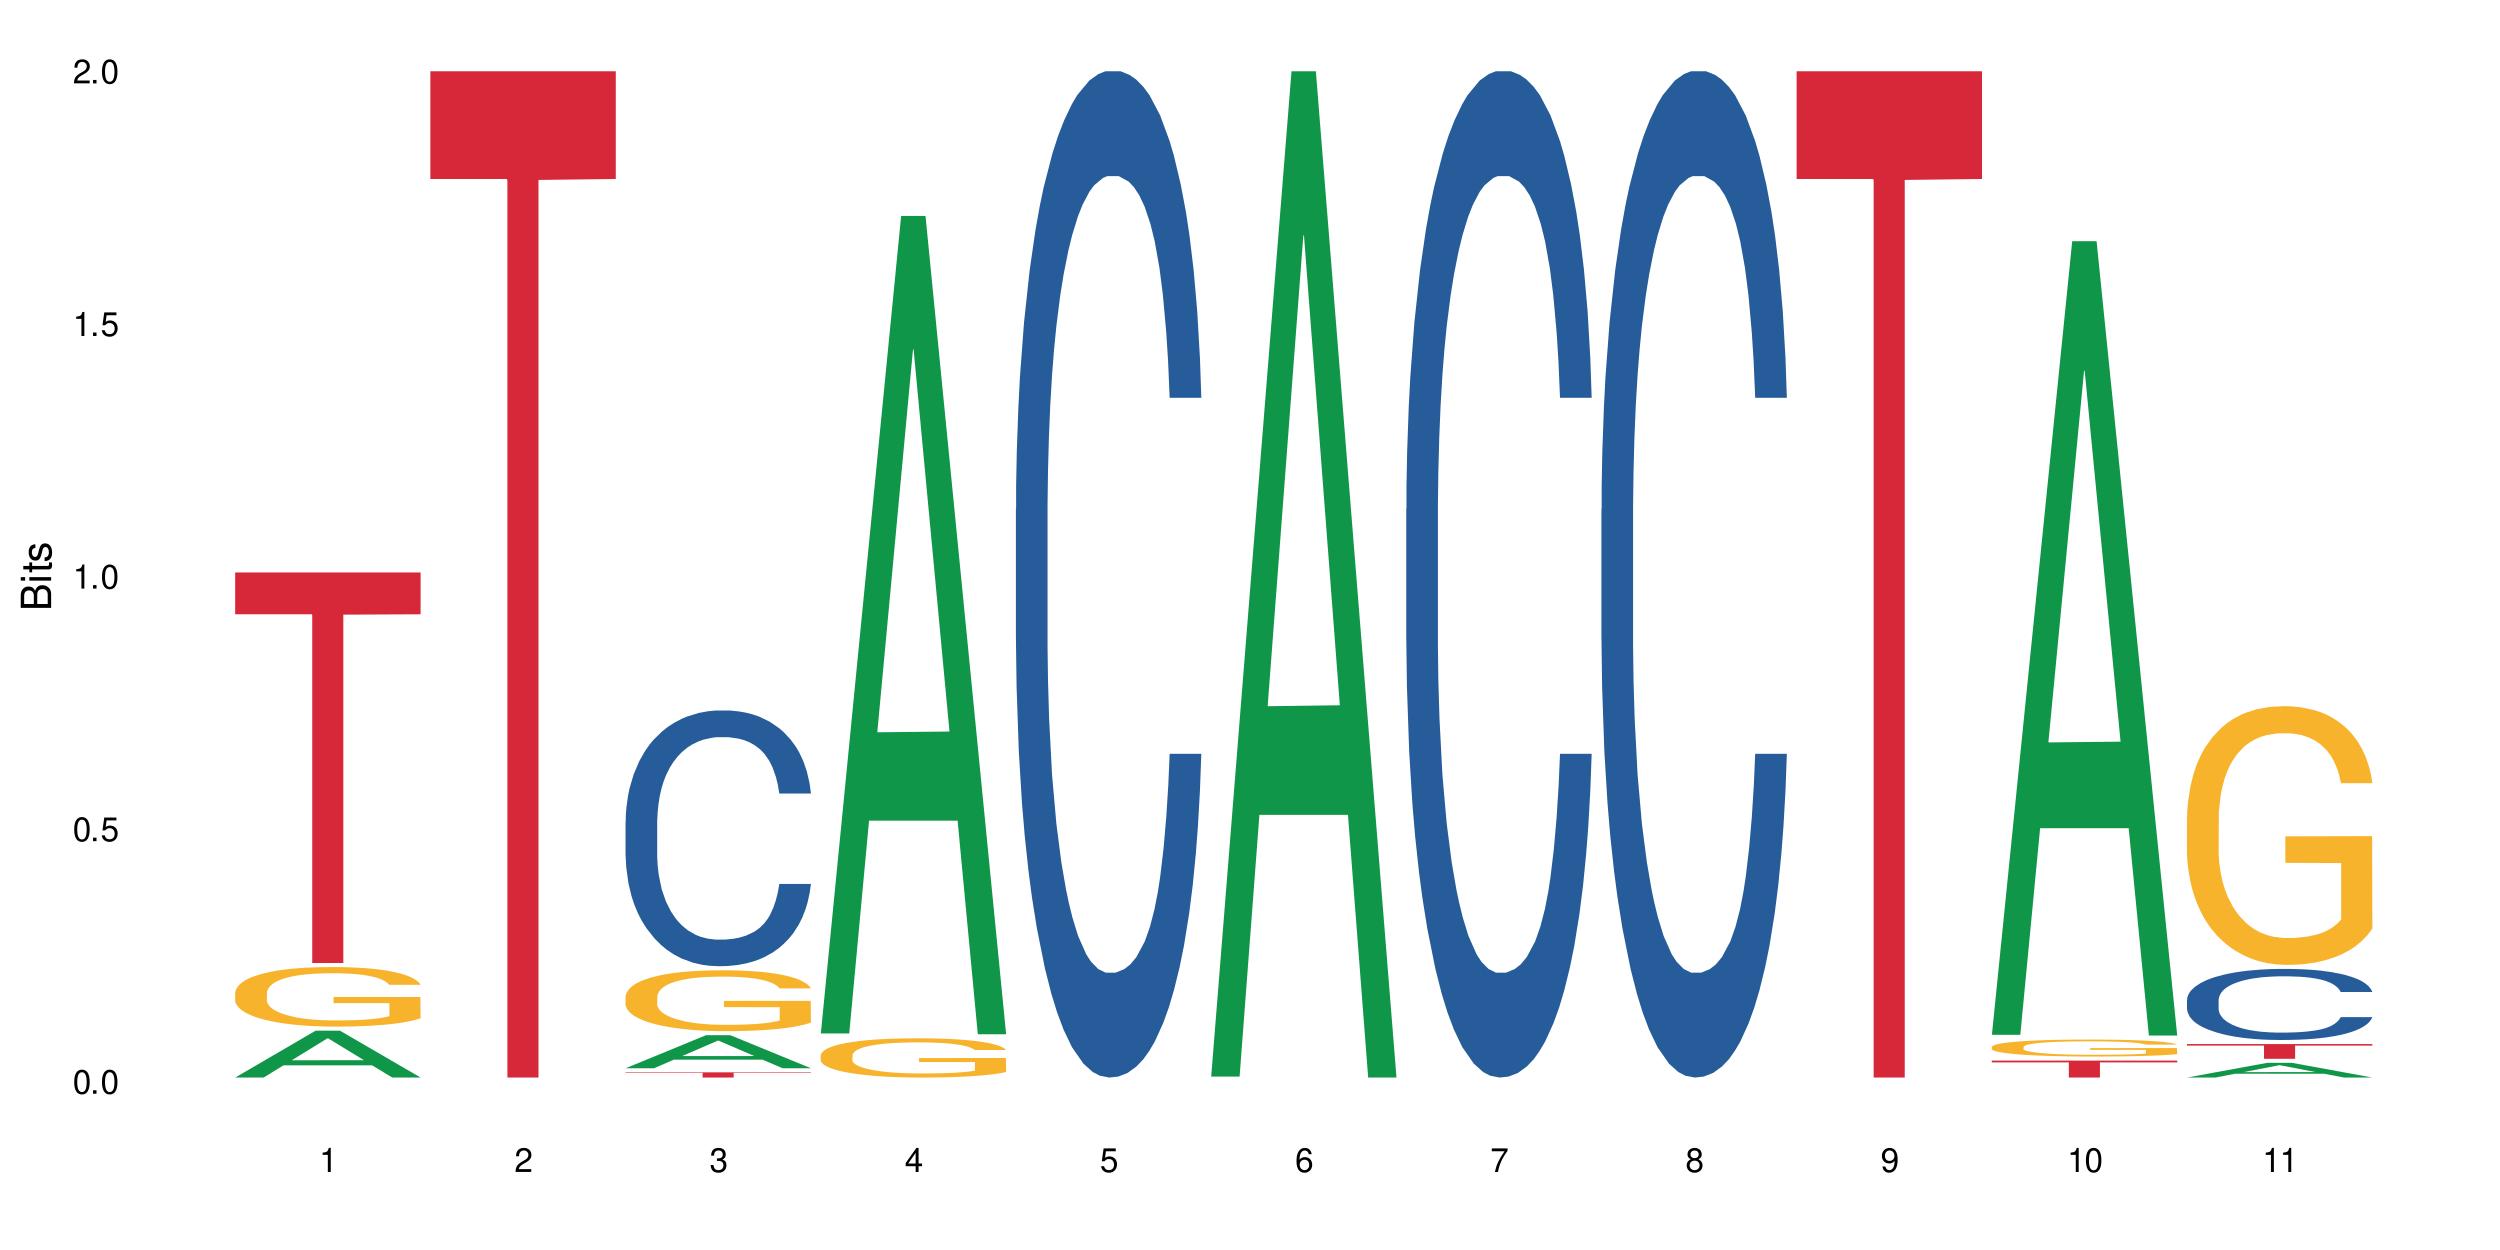 <?xml version="1.0" encoding="UTF-8"?>
<svg xmlns="http://www.w3.org/2000/svg" xmlns:xlink="http://www.w3.org/1999/xlink" width="720" height="360" viewBox="0 0 720 360">
<defs>
<g>
<g id="glyph-0-0">
</g>
<g id="glyph-0-1">
<path d="M 2.641 -6.938 C 2 -6.938 1.422 -6.656 1.078 -6.172 C 0.641 -5.562 0.406 -4.641 0.406 -3.359 C 0.406 -1.016 1.188 0.219 2.641 0.219 C 4.078 0.219 4.859 -1.016 4.859 -3.297 C 4.859 -4.641 4.656 -5.547 4.203 -6.172 C 3.844 -6.656 3.281 -6.938 2.641 -6.938 Z M 2.641 -6.188 C 3.547 -6.188 4 -5.25 4 -3.375 C 4 -1.406 3.562 -0.484 2.625 -0.484 C 1.734 -0.484 1.281 -1.438 1.281 -3.344 C 1.281 -5.25 1.734 -6.188 2.641 -6.188 Z M 2.641 -6.188 "/>
</g>
<g id="glyph-0-2">
<path d="M 1.828 -1 L 0.828 -1 L 0.828 0 L 1.828 0 Z M 1.828 -1 "/>
</g>
<g id="glyph-0-3">
<path d="M 4.562 -6.797 L 1.062 -6.797 L 0.547 -3.094 L 1.328 -3.094 C 1.719 -3.562 2.047 -3.734 2.578 -3.734 C 3.484 -3.734 4.062 -3.109 4.062 -2.094 C 4.062 -1.125 3.484 -0.531 2.578 -0.531 C 1.828 -0.531 1.375 -0.906 1.188 -1.672 L 0.328 -1.672 C 0.453 -1.109 0.547 -0.844 0.75 -0.594 C 1.125 -0.078 1.828 0.219 2.594 0.219 C 3.969 0.219 4.922 -0.781 4.922 -2.219 C 4.922 -3.562 4.031 -4.484 2.719 -4.484 C 2.25 -4.484 1.859 -4.359 1.469 -4.062 L 1.734 -5.969 L 4.562 -5.969 Z M 4.562 -6.797 "/>
</g>
<g id="glyph-0-4">
<path d="M 2.484 -4.938 L 2.484 0 L 3.328 0 L 3.328 -6.938 L 2.766 -6.938 C 2.469 -5.875 2.281 -5.734 0.984 -5.562 L 0.984 -4.938 Z M 2.484 -4.938 "/>
</g>
<g id="glyph-0-5">
<path d="M 4.859 -0.828 L 1.281 -0.828 C 1.359 -1.406 1.672 -1.781 2.5 -2.281 L 3.469 -2.828 C 4.406 -3.344 4.906 -4.062 4.906 -4.906 C 4.906 -5.484 4.672 -6.031 4.266 -6.406 C 3.859 -6.766 3.375 -6.938 2.719 -6.938 C 1.859 -6.938 1.219 -6.625 0.844 -6.031 C 0.609 -5.672 0.5 -5.234 0.484 -4.531 L 1.328 -4.531 C 1.359 -5.016 1.406 -5.281 1.531 -5.516 C 1.75 -5.938 2.188 -6.203 2.703 -6.203 C 3.469 -6.203 4.031 -5.641 4.031 -4.891 C 4.031 -4.344 3.719 -3.859 3.125 -3.516 L 2.234 -3 C 0.812 -2.172 0.406 -1.531 0.328 -0.016 L 4.859 -0.016 Z M 4.859 -0.828 "/>
</g>
<g id="glyph-0-6">
<path d="M 2.125 -3.188 L 2.578 -3.188 C 3.5 -3.188 3.984 -2.766 3.984 -1.922 C 3.984 -1.062 3.469 -0.531 2.594 -0.531 C 1.656 -0.531 1.203 -1 1.156 -2.016 L 0.312 -2.016 C 0.344 -1.453 0.438 -1.094 0.609 -0.781 C 0.953 -0.109 1.625 0.219 2.547 0.219 C 3.953 0.219 4.859 -0.625 4.859 -1.938 C 4.859 -2.828 4.516 -3.297 3.703 -3.594 C 4.344 -3.844 4.656 -4.328 4.656 -5.031 C 4.656 -6.219 3.875 -6.938 2.578 -6.938 C 1.203 -6.938 0.484 -6.172 0.453 -4.703 L 1.297 -4.703 C 1.312 -5.125 1.344 -5.359 1.453 -5.578 C 1.641 -5.969 2.062 -6.203 2.594 -6.203 C 3.344 -6.203 3.797 -5.75 3.797 -5 C 3.797 -4.516 3.609 -4.219 3.25 -4.047 C 3.016 -3.953 2.703 -3.922 2.125 -3.906 Z M 2.125 -3.188 "/>
</g>
<g id="glyph-0-7">
<path d="M 3.141 -1.672 L 3.141 0 L 3.984 0 L 3.984 -1.672 L 4.984 -1.672 L 4.984 -2.438 L 3.984 -2.438 L 3.984 -6.938 L 3.359 -6.938 L 0.266 -2.578 L 0.266 -1.672 Z M 3.141 -2.438 L 1 -2.438 L 3.141 -5.5 Z M 3.141 -2.438 "/>
</g>
<g id="glyph-0-8">
<path d="M 4.781 -5.125 C 4.609 -6.266 3.891 -6.938 2.844 -6.938 C 2.094 -6.938 1.422 -6.578 1.031 -5.953 C 0.594 -5.266 0.406 -4.422 0.406 -3.172 C 0.406 -2 0.578 -1.25 0.984 -0.641 C 1.359 -0.078 1.953 0.219 2.703 0.219 C 3.984 0.219 4.922 -0.75 4.922 -2.094 C 4.922 -3.375 4.062 -4.281 2.844 -4.281 C 2.172 -4.281 1.641 -4.031 1.281 -3.516 C 1.281 -5.234 1.828 -6.188 2.797 -6.188 C 3.391 -6.188 3.797 -5.797 3.938 -5.125 Z M 2.734 -3.531 C 3.547 -3.531 4.062 -2.953 4.062 -2.031 C 4.062 -1.156 3.484 -0.531 2.703 -0.531 C 1.922 -0.531 1.328 -1.188 1.328 -2.078 C 1.328 -2.938 1.906 -3.531 2.734 -3.531 Z M 2.734 -3.531 "/>
</g>
<g id="glyph-0-9">
<path d="M 4.984 -6.797 L 0.438 -6.797 L 0.438 -5.969 L 4.109 -5.969 C 2.5 -3.656 1.828 -2.234 1.328 0 L 2.219 0 C 2.594 -2.172 3.453 -4.047 4.984 -6.094 Z M 4.984 -6.797 "/>
</g>
<g id="glyph-0-10">
<path d="M 3.75 -3.656 C 4.469 -4.094 4.688 -4.438 4.688 -5.078 C 4.688 -6.172 3.844 -6.938 2.641 -6.938 C 1.438 -6.938 0.594 -6.172 0.594 -5.094 C 0.594 -4.438 0.812 -4.094 1.516 -3.656 C 0.734 -3.266 0.359 -2.703 0.359 -1.922 C 0.359 -0.656 1.281 0.219 2.641 0.219 C 3.984 0.219 4.922 -0.656 4.922 -1.922 C 4.922 -2.703 4.531 -3.266 3.75 -3.656 Z M 2.641 -6.188 C 3.359 -6.188 3.812 -5.75 3.812 -5.062 C 3.812 -4.406 3.344 -3.984 2.641 -3.984 C 1.922 -3.984 1.453 -4.406 1.453 -5.078 C 1.453 -5.75 1.922 -6.188 2.641 -6.188 Z M 2.641 -3.266 C 3.484 -3.266 4.062 -2.719 4.062 -1.906 C 4.062 -1.078 3.484 -0.531 2.625 -0.531 C 1.797 -0.531 1.219 -1.094 1.219 -1.906 C 1.219 -2.719 1.781 -3.266 2.641 -3.266 Z M 2.641 -3.266 "/>
</g>
<g id="glyph-0-11">
<path d="M 0.516 -1.578 C 0.672 -0.453 1.406 0.219 2.438 0.219 C 3.188 0.219 3.859 -0.141 4.266 -0.766 C 4.688 -1.453 4.891 -2.297 4.891 -3.547 C 4.891 -4.719 4.703 -5.453 4.312 -6.078 C 3.938 -6.641 3.344 -6.938 2.594 -6.938 C 1.297 -6.938 0.359 -5.969 0.359 -4.625 C 0.359 -3.344 1.234 -2.453 2.453 -2.453 C 3.094 -2.453 3.578 -2.672 4.016 -3.203 C 4 -1.484 3.469 -0.531 2.5 -0.531 C 1.906 -0.531 1.484 -0.906 1.359 -1.578 Z M 2.578 -6.203 C 3.375 -6.203 3.969 -5.531 3.969 -4.641 C 3.969 -3.797 3.391 -3.188 2.547 -3.188 C 1.734 -3.188 1.234 -3.766 1.234 -4.688 C 1.234 -5.562 1.797 -6.203 2.578 -6.203 Z M 2.578 -6.203 "/>
</g>
<g id="glyph-1-0">
</g>
<g id="glyph-1-1">
<path d="M 0 -0.953 L 0 -4.891 C 0 -5.719 -0.234 -6.344 -0.734 -6.797 C -1.188 -7.234 -1.812 -7.469 -2.5 -7.469 C -3.547 -7.469 -4.188 -7 -4.625 -5.875 C -4.984 -6.688 -5.625 -7.094 -6.531 -7.094 C -7.172 -7.094 -7.734 -6.859 -8.141 -6.391 C -8.562 -5.922 -8.75 -5.344 -8.75 -4.5 L -8.75 -0.953 Z M -4.984 -2.062 L -7.766 -2.062 L -7.766 -4.219 C -7.766 -4.844 -7.688 -5.203 -7.453 -5.5 C -7.219 -5.812 -6.859 -5.969 -6.375 -5.969 C -5.891 -5.969 -5.531 -5.812 -5.297 -5.5 C -5.062 -5.203 -4.984 -4.844 -4.984 -4.219 Z M -0.984 -2.062 L -4 -2.062 L -4 -4.781 C -4 -5.766 -3.438 -6.359 -2.484 -6.359 C -1.547 -6.359 -0.984 -5.766 -0.984 -4.781 Z M -0.984 -2.062 "/>
</g>
<g id="glyph-1-2">
<path d="M -6.281 -1.797 L -6.281 -0.797 L 0 -0.797 L 0 -1.797 Z M -8.75 -1.797 L -8.75 -0.797 L -7.484 -0.797 L -7.484 -1.797 Z M -8.75 -1.797 "/>
</g>
<g id="glyph-1-3">
<path d="M -6.281 -3.047 L -6.281 -2.016 L -8.016 -2.016 L -8.016 -1.016 L -6.281 -1.016 L -6.281 -0.172 L -5.469 -0.172 L -5.469 -1.016 L -0.719 -1.016 C -0.078 -1.016 0.281 -1.453 0.281 -2.234 C 0.281 -2.5 0.25 -2.719 0.188 -3.047 L -0.641 -3.047 C -0.609 -2.906 -0.594 -2.766 -0.594 -2.562 C -0.594 -2.141 -0.719 -2.016 -1.156 -2.016 L -5.469 -2.016 L -5.469 -3.047 Z M -6.281 -3.047 "/>
</g>
<g id="glyph-1-4">
<path d="M -4.531 -5.25 C -5.766 -5.25 -6.469 -4.422 -6.469 -2.969 C -6.469 -1.516 -5.719 -0.562 -4.547 -0.562 C -3.562 -0.562 -3.094 -1.062 -2.734 -2.562 L -2.516 -3.484 C -2.344 -4.188 -2.094 -4.469 -1.641 -4.469 C -1.047 -4.469 -0.641 -3.875 -0.641 -3 C -0.641 -2.453 -0.797 -2 -1.062 -1.75 C -1.25 -1.594 -1.422 -1.531 -1.875 -1.469 L -1.875 -0.406 C -0.422 -0.453 0.281 -1.266 0.281 -2.922 C 0.281 -4.5 -0.5 -5.516 -1.719 -5.516 C -2.656 -5.516 -3.172 -4.984 -3.469 -3.734 L -3.703 -2.766 C -3.891 -1.953 -4.156 -1.609 -4.594 -1.609 C -5.188 -1.609 -5.547 -2.125 -5.547 -2.938 C -5.547 -3.75 -5.203 -4.172 -4.531 -4.203 Z M -4.531 -5.25 "/>
</g>
</g>
</defs>
<rect x="-72" y="-36" width="864" height="432" fill="rgb(100%, 100%, 100%)" fill-opacity="1"/>
<path fill-rule="nonzero" fill="rgb(6.275%, 58.824%, 28.235%)" fill-opacity="1" d="M 67.73 310.32 L 67.789 310.309 L 90.895 296.836 L 97.91 296.836 L 121.133 310.332 L 112.973 310.332 L 107.152 306.809 L 81.652 306.809 L 75.945 310.32 L 67.73 310.32 L 84.105 305.352 L 104.816 305.34 L 94.488 299.039 L 94.375 299.027 L 94.262 299.066 L 84.047 305.34 L 84.105 305.352 Z M 67.73 310.32 "/>
<path fill-rule="nonzero" fill="rgb(96.863%, 70.196%, 16.863%)" fill-opacity="1" d="M 67.73 285.859 L 67.797 285.844 L 67.797 285.527 L 68.055 284.824 L 68.707 283.852 L 69.555 283.051 L 70.465 282.426 L 71.051 282.098 L 72.027 281.625 L 72.875 281.281 L 75.023 280.574 L 77.762 279.918 L 79.258 279.637 L 80.949 279.367 L 83.359 279.07 L 84.469 278.961 L 87.855 278.711 L 91.695 278.555 L 95.93 278.508 L 97.883 278.523 L 100.555 278.586 L 104.199 278.758 L 106.285 278.914 L 107.91 279.07 L 109.605 279.273 L 111.688 279.59 L 113.645 279.965 L 115.207 280.34 L 116.77 280.809 L 118.07 281.312 L 119.18 281.859 L 120.156 282.52 L 120.742 283.066 L 121.133 283.617 L 112.078 283.617 L 111.559 283.066 L 110.973 282.645 L 109.996 282.129 L 109.02 281.75 L 108.043 281.453 L 106.219 281.047 L 104.656 280.793 L 102.703 280.574 L 100.812 280.434 L 98.664 280.34 L 97.363 280.309 L 93.91 280.309 L 90.785 280.418 L 88.961 280.543 L 87.66 280.668 L 85.836 280.906 L 84.727 281.094 L 84.078 281.219 L 82.125 281.703 L 80.82 282.145 L 80.105 282.441 L 79.191 282.91 L 78.543 283.336 L 77.824 283.961 L 77.434 284.43 L 76.914 285.496 L 76.848 288.32 L 77.043 288.914 L 77.434 289.559 L 77.957 290.121 L 78.738 290.719 L 79.52 291.172 L 80.887 291.781 L 82.059 292.191 L 82.969 292.457 L 84.727 292.879 L 85.445 293.02 L 87.137 293.305 L 88.895 293.523 L 91.047 293.711 L 92.672 293.805 L 95.277 293.883 L 98.598 293.883 L 102.508 293.789 L 104.98 293.664 L 106.676 293.539 L 107.781 293.43 L 109.148 293.258 L 110.125 293.098 L 111.039 292.926 L 112.145 292.66 L 112.145 288.914 L 96.059 288.898 L 96.059 287.145 L 121.066 287.129 L 121.133 293.258 L 119.766 293.68 L 118.07 294.086 L 116.441 294.402 L 114.75 294.668 L 112.34 294.965 L 110.387 295.152 L 107.391 295.371 L 104.656 295.512 L 101.789 295.609 L 99.25 295.656 L 96.254 295.672 L 93.586 295.641 L 90.719 295.543 L 88.441 295.418 L 86.355 295.262 L 84.273 295.059 L 81.668 294.73 L 79.973 294.465 L 78.215 294.133 L 76.457 293.742 L 74.895 293.32 L 73.852 292.988 L 72.812 292.613 L 71.703 292.145 L 70.66 291.609 L 69.879 291.125 L 69.164 290.574 L 68.645 290.059 L 68.121 289.352 L 67.859 288.789 L 67.73 288.305 Z M 67.73 285.859 "/>
<path fill-rule="nonzero" fill="rgb(83.922%, 15.686%, 22.353%)" fill-opacity="1" d="M 67.73 164.875 L 121.133 164.875 L 121.133 176.914 L 98.875 177.02 L 98.875 277.344 L 89.922 277.344 L 89.922 177.125 L 89.793 176.914 L 67.73 176.914 Z M 67.73 164.875 "/>
<path fill-rule="nonzero" fill="rgb(83.922%, 15.686%, 22.353%)" fill-opacity="1" d="M 123.941 20.527 L 177.344 20.527 L 177.344 51.547 L 155.086 51.82 L 155.086 310.332 L 146.133 310.332 L 146.133 52.094 L 146.004 51.547 L 123.941 51.547 Z M 123.941 20.527 "/>
<path fill-rule="nonzero" fill="rgb(6.275%, 58.824%, 28.235%)" fill-opacity="1" d="M 180.152 307.652 L 180.211 307.645 L 203.316 298.141 L 210.336 298.141 L 233.555 307.66 L 225.395 307.66 L 219.578 305.176 L 194.074 305.176 L 188.371 307.652 L 180.152 307.652 L 196.527 304.148 L 217.238 304.137 L 206.91 299.695 L 206.797 299.688 L 206.684 299.711 L 196.473 304.137 L 196.527 304.148 Z M 180.152 307.652 "/>
<path fill-rule="nonzero" fill="rgb(14.51%, 36.078%, 60%)" fill-opacity="1" d="M 180.152 236.676 L 180.219 236.609 L 180.219 234.992 L 180.414 232.438 L 180.871 229.203 L 181.324 226.984 L 182.5 223.012 L 184.125 219.176 L 185.82 216.215 L 187.059 214.465 L 188.164 213.117 L 190.703 210.629 L 192.332 209.348 L 194.09 208.203 L 196.238 207.059 L 197.801 206.387 L 201.32 205.309 L 203.922 204.84 L 205.941 204.637 L 210.305 204.637 L 212.91 204.906 L 214.801 205.242 L 216.883 205.781 L 218.641 206.387 L 221.703 207.867 L 224.438 209.754 L 225.676 210.828 L 227.629 212.914 L 229.125 214.934 L 230.168 216.684 L 231.34 219.176 L 232.383 222.203 L 233.164 225.637 L 233.555 228.531 L 224.438 228.531 L 223.98 225.84 L 223.461 223.754 L 222.484 220.992 L 221.508 219.039 L 220.141 217.09 L 218.902 215.809 L 217.207 214.531 L 215.711 213.723 L 214.148 213.117 L 212.648 212.715 L 209.785 212.309 L 206.465 212.309 L 205.227 212.445 L 202.688 212.984 L 201.32 213.453 L 199.363 214.398 L 197.996 215.273 L 196.371 216.617 L 195.262 217.762 L 193.895 219.512 L 192.918 221.059 L 191.812 223.281 L 191.16 224.965 L 190.574 226.848 L 190.051 229.07 L 189.66 231.426 L 189.402 233.918 L 189.27 236.34 L 189.27 246.773 L 189.402 249.195 L 189.727 252.023 L 190.574 256.129 L 191.812 259.695 L 193.242 262.523 L 194.609 264.543 L 195.395 265.484 L 196.434 266.562 L 198.062 267.91 L 200.406 269.254 L 201.773 269.793 L 203.859 270.332 L 206.008 270.602 L 208.875 270.602 L 211.414 270.332 L 213.105 269.996 L 214.863 269.457 L 217.273 268.312 L 218.773 267.234 L 220.074 265.957 L 221.051 264.676 L 221.703 263.602 L 222.68 261.516 L 223.461 259.227 L 224.047 256.871 L 224.438 254.582 L 233.555 254.582 L 233.164 257.273 L 232.578 259.898 L 231.992 261.852 L 231.082 264.207 L 230.039 266.293 L 228.539 268.648 L 227.305 270.195 L 225.676 271.879 L 224.176 273.16 L 222.551 274.305 L 220.141 275.648 L 218.578 276.324 L 216.883 276.93 L 214.863 277.465 L 212.324 277.938 L 209.59 278.207 L 207.051 278.273 L 204.316 278.141 L 202.297 277.871 L 199.625 277.266 L 196.305 276.055 L 193.895 274.773 L 192.008 273.496 L 190.379 272.148 L 188.555 270.332 L 186.211 267.371 L 184.777 265.082 L 183.801 263.195 L 182.695 260.57 L 181.914 258.215 L 181 254.445 L 180.348 249.668 L 180.152 245.965 Z M 180.152 236.676 "/>
<path fill-rule="nonzero" fill="rgb(96.863%, 70.196%, 16.863%)" fill-opacity="1" d="M 180.152 286.949 L 180.219 286.934 L 180.219 286.613 L 180.48 285.891 L 181.129 284.898 L 181.977 284.082 L 182.891 283.441 L 183.477 283.105 L 184.453 282.625 L 185.297 282.273 L 187.449 281.551 L 190.184 280.879 L 191.68 280.59 L 193.375 280.32 L 195.785 280.016 L 196.891 279.902 L 200.277 279.648 L 204.121 279.488 L 208.352 279.438 L 210.305 279.453 L 212.977 279.52 L 216.621 279.695 L 218.707 279.855 L 220.336 280.016 L 222.027 280.223 L 224.113 280.543 L 226.066 280.93 L 227.629 281.312 L 229.191 281.793 L 230.492 282.305 L 231.602 282.867 L 232.578 283.539 L 233.164 284.098 L 233.555 284.66 L 224.504 284.66 L 223.98 284.098 L 223.395 283.668 L 222.418 283.137 L 221.441 282.754 L 220.465 282.449 L 218.641 282.031 L 217.078 281.777 L 215.125 281.551 L 213.238 281.41 L 211.086 281.312 L 209.785 281.281 L 206.332 281.281 L 203.207 281.391 L 201.383 281.52 L 200.082 281.648 L 198.258 281.887 L 197.152 282.082 L 196.5 282.207 L 194.547 282.707 L 193.242 283.152 L 192.527 283.457 L 191.617 283.938 L 190.965 284.371 L 190.246 285.012 L 189.855 285.492 L 189.336 286.582 L 189.27 289.465 L 189.465 290.074 L 189.855 290.73 L 190.379 291.305 L 191.16 291.914 L 191.941 292.379 L 193.309 293.004 L 194.48 293.418 L 195.395 293.691 L 197.152 294.125 L 197.867 294.27 L 199.562 294.559 L 201.32 294.781 L 203.469 294.973 L 205.098 295.07 L 207.699 295.148 L 211.023 295.148 L 214.93 295.055 L 217.402 294.926 L 219.098 294.797 L 220.203 294.684 L 221.57 294.508 L 222.551 294.348 L 223.461 294.172 L 224.566 293.898 L 224.566 290.074 L 208.484 290.055 L 208.484 288.262 L 233.488 288.246 L 233.555 294.508 L 232.188 294.941 L 230.492 295.355 L 228.867 295.676 L 227.172 295.949 L 224.762 296.254 L 222.809 296.445 L 219.812 296.672 L 217.078 296.816 L 214.215 296.91 L 211.672 296.957 L 208.68 296.977 L 206.008 296.941 L 203.141 296.848 L 200.863 296.719 L 198.777 296.559 L 196.695 296.352 L 194.09 296.016 L 192.398 295.742 L 190.641 295.406 L 188.879 295.004 L 187.316 294.574 L 186.277 294.238 L 185.234 293.852 L 184.125 293.371 L 183.086 292.828 L 182.305 292.332 L 181.586 291.77 L 181.066 291.242 L 180.543 290.52 L 180.285 289.945 L 180.152 289.449 Z M 180.152 286.949 "/>
<path fill-rule="nonzero" fill="rgb(83.922%, 15.686%, 22.353%)" fill-opacity="1" d="M 180.152 308.824 L 233.555 308.824 L 233.555 308.984 L 211.301 308.988 L 211.301 310.332 L 202.344 310.332 L 202.344 308.988 L 202.215 308.984 L 180.152 308.984 Z M 180.152 308.824 "/>
<path fill-rule="nonzero" fill="rgb(6.275%, 58.824%, 28.235%)" fill-opacity="1" d="M 236.367 297.645 L 236.422 297.426 L 259.527 62.191 L 266.547 62.191 L 289.766 297.867 L 281.609 297.867 L 275.789 236.348 L 250.285 236.348 L 244.582 297.645 L 236.367 297.645 L 252.738 210.898 L 273.449 210.68 L 263.121 100.695 L 263.008 100.477 L 262.895 101.141 L 252.684 210.68 L 252.738 210.898 Z M 236.367 297.645 "/>
<path fill-rule="nonzero" fill="rgb(96.863%, 70.196%, 16.863%)" fill-opacity="1" d="M 236.367 303.871 L 236.43 303.859 L 236.43 303.656 L 236.691 303.191 L 237.344 302.551 L 238.188 302.023 L 239.102 301.613 L 239.688 301.395 L 240.664 301.086 L 241.512 300.859 L 243.66 300.395 L 246.395 299.961 L 247.891 299.773 L 249.586 299.598 L 251.996 299.402 L 253.102 299.332 L 256.488 299.164 L 260.332 299.062 L 264.562 299.031 L 266.516 299.043 L 269.188 299.082 L 272.836 299.195 L 274.918 299.301 L 276.547 299.402 L 278.238 299.535 L 280.324 299.742 L 282.277 299.992 L 283.84 300.238 L 285.402 300.547 L 286.707 300.879 L 287.812 301.238 L 288.789 301.672 L 289.375 302.035 L 289.766 302.395 L 280.715 302.395 L 280.191 302.035 L 279.605 301.754 L 278.629 301.414 L 277.652 301.168 L 276.676 300.973 L 274.852 300.703 L 273.289 300.539 L 271.336 300.395 L 269.449 300.301 L 267.301 300.238 L 265.996 300.219 L 262.543 300.219 L 259.418 300.289 L 257.594 300.371 L 256.293 300.457 L 254.469 300.609 L 253.363 300.734 L 252.711 300.816 L 250.758 301.137 L 249.457 301.426 L 248.738 301.621 L 247.828 301.93 L 247.176 302.211 L 246.461 302.621 L 246.07 302.934 L 245.547 303.633 L 245.484 305.492 L 245.68 305.883 L 246.07 306.309 L 246.59 306.68 L 247.371 307.07 L 248.152 307.371 L 249.52 307.773 L 250.691 308.043 L 251.605 308.215 L 253.363 308.496 L 254.078 308.59 L 255.773 308.773 L 257.531 308.918 L 259.68 309.043 L 261.309 309.105 L 263.914 309.156 L 267.234 309.156 L 271.141 309.094 L 273.617 309.012 L 275.309 308.93 L 276.418 308.855 L 277.785 308.742 L 278.762 308.641 L 279.672 308.527 L 280.781 308.352 L 280.781 305.883 L 264.695 305.875 L 264.695 304.719 L 289.699 304.707 L 289.766 308.742 L 288.398 309.023 L 286.707 309.289 L 285.078 309.496 L 283.383 309.672 L 280.977 309.867 L 279.02 309.992 L 276.023 310.137 L 273.289 310.23 L 270.426 310.293 L 267.887 310.32 L 264.891 310.332 L 262.219 310.312 L 259.355 310.25 L 257.074 310.168 L 254.992 310.062 L 252.906 309.93 L 250.301 309.715 L 248.609 309.539 L 246.852 309.32 L 245.094 309.062 L 243.527 308.785 L 242.488 308.566 L 241.445 308.32 L 240.34 308.012 L 239.297 307.66 L 238.516 307.34 L 237.797 306.977 L 237.277 306.637 L 236.758 306.172 L 236.496 305.801 L 236.367 305.48 Z M 236.367 303.871 "/>
<path fill-rule="nonzero" fill="rgb(14.51%, 36.078%, 60%)" fill-opacity="1" d="M 292.578 146.621 L 292.641 146.355 L 292.641 140 L 292.836 129.934 L 293.293 117.215 L 293.75 108.477 L 294.922 92.844 L 296.551 77.746 L 298.242 66.09 L 299.48 59.203 L 300.586 53.902 L 303.125 44.102 L 304.754 39.07 L 306.512 34.566 L 308.664 30.062 L 310.227 27.414 L 313.742 23.176 L 316.348 21.32 L 318.367 20.527 L 322.73 20.527 L 325.332 21.586 L 327.223 22.91 L 329.305 25.031 L 331.066 27.414 L 334.125 33.242 L 336.859 40.66 L 338.098 44.898 L 340.051 53.109 L 341.551 61.055 L 342.59 67.945 L 343.762 77.746 L 344.805 89.668 L 345.586 103.176 L 345.977 114.566 L 336.859 114.566 L 336.406 103.973 L 335.883 95.758 L 334.906 84.898 L 333.93 77.215 L 332.562 69.535 L 331.324 64.5 L 329.633 59.469 L 328.133 56.289 L 326.57 53.902 L 325.074 52.316 L 322.207 50.727 L 318.887 50.727 L 317.648 51.254 L 315.109 53.375 L 313.742 55.23 L 311.789 58.938 L 310.422 62.383 L 308.793 67.68 L 307.684 72.184 L 306.316 79.07 L 305.34 85.164 L 304.234 93.906 L 303.582 100.527 L 302.996 107.945 L 302.477 116.688 L 302.086 125.957 L 301.824 135.762 L 301.695 145.297 L 301.695 186.355 L 301.824 195.895 L 302.148 207.02 L 302.996 223.18 L 304.234 237.219 L 305.668 248.344 L 307.035 256.293 L 307.816 260 L 308.859 264.238 L 310.484 269.535 L 312.832 274.836 L 314.199 276.953 L 316.281 279.074 L 318.43 280.133 L 321.297 280.133 L 323.836 279.074 L 325.527 277.75 L 327.289 275.629 L 329.695 271.125 L 331.195 266.887 L 332.496 261.855 L 333.473 256.82 L 334.125 252.582 L 335.102 244.371 L 335.883 235.363 L 336.469 226.094 L 336.859 217.086 L 345.977 217.086 L 345.586 227.684 L 345 238.012 L 344.414 245.695 L 343.504 254.969 L 342.461 263.18 L 340.965 272.449 L 339.727 278.543 L 338.098 285.168 L 336.602 290.199 L 334.973 294.703 L 332.562 300 L 331 302.648 L 329.305 305.035 L 327.289 307.152 L 324.746 309.008 L 322.012 310.066 L 319.473 310.332 L 316.738 309.801 L 314.719 308.742 L 312.047 306.359 L 308.727 301.59 L 306.316 296.559 L 304.43 291.523 L 302.801 286.227 L 300.977 279.074 L 298.633 267.418 L 297.199 258.41 L 296.223 250.992 L 295.117 240.664 L 294.336 231.391 L 293.422 216.555 L 292.773 197.746 L 292.578 183.18 Z M 292.578 146.621 "/>
<path fill-rule="nonzero" fill="rgb(6.275%, 58.824%, 28.235%)" fill-opacity="1" d="M 348.789 310.059 L 348.844 309.789 L 371.953 20.527 L 378.969 20.527 L 402.188 310.332 L 394.031 310.332 L 388.211 234.684 L 362.711 234.684 L 357.004 310.059 L 348.789 310.059 L 365.164 203.391 L 385.871 203.117 L 375.547 67.875 L 375.434 67.602 L 375.316 68.418 L 365.105 203.117 L 365.164 203.391 Z M 348.789 310.059 "/>
<path fill-rule="nonzero" fill="rgb(14.51%, 36.078%, 60%)" fill-opacity="1" d="M 405 146.621 L 405.066 146.355 L 405.066 140 L 405.262 129.934 L 405.715 117.215 L 406.172 108.477 L 407.344 92.844 L 408.973 77.746 L 410.664 66.09 L 411.902 59.203 L 413.012 53.902 L 415.551 44.102 L 417.18 39.07 L 418.938 34.566 L 421.086 30.062 L 422.648 27.414 L 426.164 23.176 L 428.77 21.32 L 430.789 20.527 L 435.152 20.527 L 437.758 21.586 L 439.645 22.91 L 441.73 25.031 L 443.488 27.414 L 446.547 33.242 L 449.285 40.66 L 450.52 44.898 L 452.473 53.109 L 453.973 61.055 L 455.016 67.945 L 456.188 77.746 L 457.227 89.668 L 458.012 103.176 L 458.402 114.566 L 449.285 114.566 L 448.828 103.973 L 448.309 95.758 L 447.328 84.898 L 446.352 77.215 L 444.984 69.535 L 443.746 64.5 L 442.055 59.469 L 440.559 56.289 L 438.992 53.902 L 437.496 52.316 L 434.629 50.727 L 431.309 50.727 L 430.07 51.254 L 427.531 53.375 L 426.164 55.23 L 424.211 58.938 L 422.844 62.383 L 421.215 67.68 L 420.109 72.184 L 418.742 79.07 L 417.766 85.164 L 416.656 93.906 L 416.004 100.527 L 415.418 107.945 L 414.898 116.688 L 414.508 125.957 L 414.246 135.762 L 414.117 145.297 L 414.117 186.355 L 414.246 195.895 L 414.574 207.02 L 415.418 223.18 L 416.656 237.219 L 418.09 248.344 L 419.457 256.293 L 420.238 260 L 421.281 264.238 L 422.91 269.535 L 425.254 274.836 L 426.621 276.953 L 428.703 279.074 L 430.855 280.133 L 433.719 280.133 L 436.258 279.074 L 437.953 277.75 L 439.711 275.629 L 442.121 271.125 L 443.617 266.887 L 444.922 261.855 L 445.898 256.82 L 446.547 252.582 L 447.523 244.371 L 448.309 235.363 L 448.895 226.094 L 449.285 217.086 L 458.402 217.086 L 458.012 227.684 L 457.426 238.012 L 456.836 245.695 L 455.926 254.969 L 454.883 263.18 L 453.387 272.449 L 452.148 278.543 L 450.52 285.168 L 449.023 290.199 L 447.395 294.703 L 444.984 300 L 443.422 302.648 L 441.73 305.035 L 439.711 307.152 L 437.172 309.008 L 434.434 310.066 L 431.895 310.332 L 429.16 309.801 L 427.141 308.742 L 424.473 306.359 L 421.148 301.59 L 418.742 296.559 L 416.852 291.523 L 415.223 286.227 L 413.402 279.074 L 411.055 267.418 L 409.625 258.41 L 408.648 250.992 L 407.539 240.664 L 406.758 231.391 L 405.848 216.555 L 405.195 197.746 L 405 183.18 Z M 405 146.621 "/>
<path fill-rule="nonzero" fill="rgb(14.51%, 36.078%, 60%)" fill-opacity="1" d="M 461.211 146.621 L 461.277 146.355 L 461.277 140 L 461.473 129.934 L 461.926 117.215 L 462.383 108.477 L 463.555 92.844 L 465.184 77.746 L 466.879 66.09 L 468.113 59.203 L 469.223 53.902 L 471.762 44.102 L 473.391 39.07 L 475.148 34.566 L 477.297 30.062 L 478.859 27.414 L 482.375 23.176 L 484.98 21.32 L 487 20.527 L 491.363 20.527 L 493.969 21.586 L 495.855 22.91 L 497.941 25.031 L 499.699 27.414 L 502.762 33.242 L 505.496 40.66 L 506.73 44.898 L 508.688 53.109 L 510.184 61.055 L 511.227 67.945 L 512.398 77.746 L 513.441 89.668 L 514.223 103.176 L 514.613 114.566 L 505.496 114.566 L 505.039 103.973 L 504.52 95.758 L 503.543 84.898 L 502.562 77.215 L 501.195 69.535 L 499.961 64.5 L 498.266 59.469 L 496.77 56.289 L 495.207 53.902 L 493.707 52.316 L 490.844 50.727 L 487.52 50.727 L 486.285 51.254 L 483.742 53.375 L 482.375 55.23 L 480.422 58.938 L 479.055 62.383 L 477.426 67.68 L 476.32 72.184 L 474.953 79.07 L 473.977 85.164 L 472.867 93.906 L 472.219 100.527 L 471.633 107.945 L 471.109 116.688 L 470.719 125.957 L 470.457 135.762 L 470.328 145.297 L 470.328 186.355 L 470.457 195.895 L 470.785 207.02 L 471.633 223.18 L 472.867 237.219 L 474.301 248.344 L 475.668 256.293 L 476.449 260 L 477.492 264.238 L 479.121 269.535 L 481.465 274.836 L 482.832 276.953 L 484.918 279.074 L 487.066 280.133 L 489.93 280.133 L 492.469 279.074 L 494.164 277.75 L 495.922 275.629 L 498.332 271.125 L 499.828 266.887 L 501.133 261.855 L 502.109 256.82 L 502.762 252.582 L 503.738 244.371 L 504.52 235.363 L 505.105 226.094 L 505.496 217.086 L 514.613 217.086 L 514.223 227.684 L 513.637 238.012 L 513.051 245.695 L 512.137 254.969 L 511.094 263.18 L 509.598 272.449 L 508.359 278.543 L 506.73 285.168 L 505.234 290.199 L 503.605 294.703 L 501.195 300 L 499.633 302.648 L 497.941 305.035 L 495.922 307.152 L 493.383 309.008 L 490.648 310.066 L 488.105 310.332 L 485.371 309.801 L 483.352 308.742 L 480.684 306.359 L 477.363 301.59 L 474.953 296.559 L 473.062 291.523 L 471.438 286.227 L 469.613 279.074 L 467.27 267.418 L 465.836 258.41 L 464.859 250.992 L 463.75 240.664 L 462.969 231.391 L 462.059 216.555 L 461.406 197.746 L 461.211 183.18 Z M 461.211 146.621 "/>
<path fill-rule="nonzero" fill="rgb(83.922%, 15.686%, 22.353%)" fill-opacity="1" d="M 517.422 20.527 L 570.824 20.527 L 570.824 51.547 L 548.566 51.82 L 548.566 310.332 L 539.613 310.332 L 539.613 52.094 L 539.484 51.547 L 517.422 51.547 Z M 517.422 20.527 "/>
<path fill-rule="nonzero" fill="rgb(6.275%, 58.824%, 28.235%)" fill-opacity="1" d="M 573.633 298.016 L 573.691 297.801 L 596.797 69.469 L 603.816 69.469 L 627.035 298.23 L 618.875 298.23 L 613.059 238.516 L 587.555 238.516 L 581.852 298.016 L 573.633 298.016 L 590.008 213.812 L 610.719 213.598 L 600.391 106.844 L 600.277 106.629 L 600.164 107.273 L 589.953 213.598 L 590.008 213.812 Z M 573.633 298.016 "/>
<path fill-rule="nonzero" fill="rgb(96.863%, 70.196%, 16.863%)" fill-opacity="1" d="M 573.633 301.488 L 573.699 301.484 L 573.699 301.395 L 573.961 301.195 L 574.609 300.918 L 575.457 300.688 L 576.371 300.512 L 576.957 300.418 L 577.934 300.281 L 578.777 300.184 L 580.93 299.984 L 583.664 299.797 L 585.16 299.715 L 586.855 299.641 L 589.266 299.555 L 590.371 299.523 L 593.758 299.453 L 597.598 299.41 L 601.832 299.395 L 603.785 299.398 L 606.457 299.418 L 610.102 299.465 L 612.188 299.512 L 613.816 299.555 L 615.508 299.613 L 617.594 299.703 L 619.547 299.809 L 621.109 299.918 L 622.672 300.051 L 623.973 300.195 L 625.082 300.352 L 626.059 300.539 L 626.645 300.695 L 627.035 300.852 L 617.984 300.852 L 617.461 300.695 L 616.875 300.574 L 615.898 300.426 L 614.922 300.32 L 613.945 300.234 L 612.121 300.117 L 610.559 300.047 L 608.605 299.984 L 606.715 299.945 L 604.566 299.918 L 603.266 299.906 L 599.812 299.906 L 596.688 299.938 L 594.863 299.977 L 593.562 300.012 L 591.738 300.078 L 590.633 300.133 L 589.98 300.168 L 588.027 300.305 L 586.723 300.43 L 586.008 300.516 L 585.098 300.648 L 584.445 300.77 L 583.727 300.949 L 583.336 301.082 L 582.816 301.387 L 582.75 302.188 L 582.945 302.359 L 583.336 302.543 L 583.859 302.703 L 584.641 302.871 L 585.422 303 L 586.789 303.176 L 587.961 303.289 L 588.871 303.367 L 590.633 303.488 L 591.348 303.527 L 593.039 303.609 L 594.801 303.672 L 596.949 303.723 L 598.578 303.75 L 601.18 303.773 L 604.504 303.773 L 608.41 303.746 L 610.883 303.711 L 612.578 303.676 L 613.684 303.645 L 615.051 303.594 L 616.031 303.551 L 616.941 303.5 L 618.047 303.426 L 618.047 302.359 L 601.961 302.355 L 601.961 301.855 L 626.969 301.848 L 627.035 303.594 L 625.668 303.715 L 623.973 303.832 L 622.348 303.922 L 620.652 303.996 L 618.242 304.082 L 616.289 304.133 L 613.293 304.195 L 610.559 304.238 L 607.695 304.266 L 605.152 304.277 L 602.156 304.281 L 599.488 304.273 L 596.621 304.246 L 594.344 304.211 L 592.258 304.164 L 590.176 304.109 L 587.57 304.016 L 585.879 303.938 L 584.117 303.844 L 582.359 303.734 L 580.797 303.613 L 579.754 303.52 L 578.715 303.41 L 577.605 303.277 L 576.566 303.125 L 575.785 302.988 L 575.066 302.832 L 574.547 302.684 L 574.023 302.484 L 573.766 302.324 L 573.633 302.184 Z M 573.633 301.488 "/>
<path fill-rule="nonzero" fill="rgb(83.922%, 15.686%, 22.353%)" fill-opacity="1" d="M 573.633 305.445 L 627.035 305.445 L 627.035 305.969 L 604.781 305.973 L 604.781 310.332 L 595.824 310.332 L 595.824 305.977 L 595.695 305.969 L 573.633 305.969 Z M 573.633 305.445 "/>
<path fill-rule="nonzero" fill="rgb(6.275%, 58.824%, 28.235%)" fill-opacity="1" d="M 629.848 310.328 L 629.902 310.324 L 653.008 306.09 L 660.027 306.09 L 683.246 310.332 L 675.09 310.332 L 669.27 309.227 L 643.766 309.227 L 638.062 310.328 L 629.848 310.328 L 646.219 308.766 L 666.93 308.762 L 656.602 306.781 L 656.488 306.777 L 656.375 306.793 L 646.164 308.762 L 646.219 308.766 Z M 629.848 310.328 "/>
<path fill-rule="nonzero" fill="rgb(14.51%, 36.078%, 60%)" fill-opacity="1" d="M 629.848 287.961 L 629.91 287.941 L 629.91 287.492 L 630.105 286.781 L 630.562 285.887 L 631.02 285.27 L 632.191 284.164 L 633.816 283.098 L 635.512 282.273 L 636.75 281.789 L 637.855 281.414 L 640.395 280.723 L 642.023 280.367 L 643.781 280.051 L 645.93 279.73 L 647.492 279.543 L 651.012 279.246 L 653.617 279.113 L 655.633 279.059 L 659.996 279.059 L 662.602 279.133 L 664.492 279.227 L 666.574 279.375 L 668.332 279.543 L 671.395 279.957 L 674.129 280.48 L 675.367 280.777 L 677.32 281.359 L 678.816 281.918 L 679.859 282.406 L 681.031 283.098 L 682.074 283.941 L 682.855 284.895 L 683.246 285.699 L 674.129 285.699 L 673.672 284.949 L 673.152 284.371 L 672.176 283.602 L 671.199 283.062 L 669.832 282.52 L 668.594 282.164 L 666.902 281.809 L 665.402 281.582 L 663.84 281.414 L 662.344 281.301 L 659.477 281.191 L 656.156 281.191 L 654.918 281.227 L 652.379 281.379 L 651.012 281.508 L 649.059 281.77 L 647.688 282.012 L 646.062 282.387 L 644.953 282.707 L 643.586 283.191 L 642.609 283.621 L 641.504 284.238 L 640.852 284.707 L 640.266 285.23 L 639.746 285.848 L 639.355 286.504 L 639.094 287.195 L 638.965 287.867 L 638.965 290.766 L 639.094 291.441 L 639.418 292.227 L 640.266 293.367 L 641.504 294.359 L 642.934 295.145 L 644.305 295.703 L 645.086 295.965 L 646.125 296.266 L 647.754 296.641 L 650.098 297.012 L 651.465 297.164 L 653.551 297.312 L 655.699 297.387 L 658.566 297.387 L 661.105 297.312 L 662.797 297.219 L 664.555 297.07 L 666.965 296.75 L 668.465 296.453 L 669.766 296.098 L 670.742 295.742 L 671.395 295.441 L 672.371 294.863 L 673.152 294.227 L 673.738 293.57 L 674.129 292.938 L 683.246 292.938 L 682.855 293.684 L 682.27 294.414 L 681.684 294.957 L 680.773 295.609 L 679.73 296.191 L 678.23 296.844 L 676.996 297.273 L 675.367 297.742 L 673.867 298.098 L 672.242 298.418 L 669.832 298.789 L 668.27 298.977 L 666.574 299.145 L 664.555 299.297 L 662.016 299.426 L 659.281 299.5 L 656.742 299.52 L 654.008 299.48 L 651.988 299.406 L 649.316 299.238 L 645.996 298.902 L 643.586 298.547 L 641.699 298.191 L 640.07 297.816 L 638.246 297.312 L 635.902 296.488 L 634.469 295.855 L 633.492 295.332 L 632.387 294.602 L 631.605 293.945 L 630.691 292.898 L 630.043 291.57 L 629.848 290.543 Z M 629.848 287.961 "/>
<path fill-rule="nonzero" fill="rgb(96.863%, 70.196%, 16.863%)" fill-opacity="1" d="M 629.848 235.289 L 629.91 235.223 L 629.91 233.859 L 630.172 230.797 L 630.824 226.578 L 631.668 223.105 L 632.582 220.383 L 633.168 218.953 L 634.145 216.914 L 634.992 215.414 L 637.141 212.352 L 639.875 209.496 L 641.371 208.27 L 643.066 207.113 L 645.477 205.82 L 646.582 205.344 L 649.969 204.254 L 653.812 203.574 L 658.043 203.367 L 659.996 203.438 L 662.668 203.711 L 666.316 204.457 L 668.398 205.137 L 670.027 205.82 L 671.719 206.703 L 673.805 208.066 L 675.758 209.699 L 677.32 211.332 L 678.883 213.375 L 680.188 215.551 L 681.293 217.934 L 682.27 220.793 L 682.855 223.176 L 683.246 225.555 L 674.195 225.555 L 673.672 223.176 L 673.086 221.336 L 672.109 219.09 L 671.133 217.457 L 670.156 216.164 L 668.332 214.395 L 666.77 213.305 L 664.816 212.352 L 662.93 211.738 L 660.777 211.332 L 659.477 211.195 L 656.023 211.195 L 652.898 211.672 L 651.074 212.215 L 649.773 212.762 L 647.949 213.781 L 646.844 214.598 L 646.191 215.145 L 644.238 217.254 L 642.934 219.16 L 642.219 220.453 L 641.309 222.492 L 640.656 224.332 L 639.941 227.055 L 639.551 229.094 L 639.027 233.723 L 638.965 245.973 L 639.16 248.559 L 639.551 251.352 L 640.07 253.801 L 640.852 256.387 L 641.633 258.359 L 643 261.016 L 644.172 262.785 L 645.086 263.941 L 646.844 265.781 L 647.559 266.391 L 649.254 267.617 L 651.012 268.57 L 653.16 269.387 L 654.789 269.797 L 657.395 270.137 L 660.715 270.137 L 664.621 269.727 L 667.098 269.184 L 668.789 268.637 L 669.895 268.16 L 671.266 267.414 L 672.242 266.73 L 673.152 265.984 L 674.258 264.828 L 674.258 248.559 L 658.176 248.492 L 658.176 240.871 L 683.18 240.801 L 683.246 267.414 L 681.879 269.25 L 680.188 271.02 L 678.559 272.383 L 676.863 273.539 L 674.453 274.832 L 672.5 275.648 L 669.504 276.602 L 666.77 277.215 L 663.906 277.621 L 661.367 277.824 L 658.371 277.895 L 655.699 277.758 L 652.836 277.352 L 650.555 276.805 L 648.473 276.125 L 646.387 275.238 L 643.781 273.812 L 642.09 272.652 L 640.332 271.223 L 638.57 269.523 L 637.008 267.684 L 635.969 266.258 L 634.926 264.621 L 633.816 262.582 L 632.777 260.266 L 631.996 258.156 L 631.277 255.773 L 630.758 253.527 L 630.238 250.465 L 629.977 248.016 L 629.848 245.906 Z M 629.848 235.289 "/>
<path fill-rule="nonzero" fill="rgb(83.922%, 15.686%, 22.353%)" fill-opacity="1" d="M 629.848 300.684 L 683.246 300.684 L 683.246 301.137 L 660.992 301.141 L 660.992 304.926 L 652.035 304.926 L 652.035 301.145 L 651.906 301.137 L 629.848 301.137 Z M 629.848 300.684 "/>
<g fill="rgb(0%, 0%, 0%)" fill-opacity="1">
<use xlink:href="#glyph-0-1" x="20.965" y="314.993"/>
<use xlink:href="#glyph-0-2" x="25.965" y="314.993"/>
<use xlink:href="#glyph-0-1" x="28.965" y="314.993"/>
</g>
<g fill="rgb(0%, 0%, 0%)" fill-opacity="1">
<use xlink:href="#glyph-0-1" x="20.965" y="242.251"/>
<use xlink:href="#glyph-0-2" x="25.965" y="242.251"/>
<use xlink:href="#glyph-0-3" x="28.965" y="242.251"/>
</g>
<g fill="rgb(0%, 0%, 0%)" fill-opacity="1">
<use xlink:href="#glyph-0-4" x="20.965" y="169.509"/>
<use xlink:href="#glyph-0-2" x="25.965" y="169.509"/>
<use xlink:href="#glyph-0-1" x="28.965" y="169.509"/>
</g>
<g fill="rgb(0%, 0%, 0%)" fill-opacity="1">
<use xlink:href="#glyph-0-4" x="20.965" y="96.767"/>
<use xlink:href="#glyph-0-2" x="25.965" y="96.767"/>
<use xlink:href="#glyph-0-3" x="28.965" y="96.767"/>
</g>
<g fill="rgb(0%, 0%, 0%)" fill-opacity="1">
<use xlink:href="#glyph-0-5" x="20.965" y="24.024"/>
<use xlink:href="#glyph-0-2" x="25.965" y="24.024"/>
<use xlink:href="#glyph-0-1" x="28.965" y="24.024"/>
</g>
<g fill="rgb(0%, 0%, 0%)" fill-opacity="1">
<use xlink:href="#glyph-0-4" x="91.93" y="337.532"/>
</g>
<g fill="rgb(0%, 0%, 0%)" fill-opacity="1">
<use xlink:href="#glyph-0-5" x="148.145" y="337.532"/>
</g>
<g fill="rgb(0%, 0%, 0%)" fill-opacity="1">
<use xlink:href="#glyph-0-6" x="204.355" y="337.532"/>
</g>
<g fill="rgb(0%, 0%, 0%)" fill-opacity="1">
<use xlink:href="#glyph-0-7" x="260.566" y="337.532"/>
</g>
<g fill="rgb(0%, 0%, 0%)" fill-opacity="1">
<use xlink:href="#glyph-0-3" x="316.777" y="337.532"/>
</g>
<g fill="rgb(0%, 0%, 0%)" fill-opacity="1">
<use xlink:href="#glyph-0-8" x="372.988" y="337.532"/>
</g>
<g fill="rgb(0%, 0%, 0%)" fill-opacity="1">
<use xlink:href="#glyph-0-9" x="429.199" y="337.532"/>
</g>
<g fill="rgb(0%, 0%, 0%)" fill-opacity="1">
<use xlink:href="#glyph-0-10" x="485.41" y="337.532"/>
</g>
<g fill="rgb(0%, 0%, 0%)" fill-opacity="1">
<use xlink:href="#glyph-0-11" x="541.625" y="337.532"/>
</g>
<g fill="rgb(0%, 0%, 0%)" fill-opacity="1">
<use xlink:href="#glyph-0-4" x="595.336" y="337.532"/>
<use xlink:href="#glyph-0-1" x="600.336" y="337.532"/>
</g>
<g fill="rgb(0%, 0%, 0%)" fill-opacity="1">
<use xlink:href="#glyph-0-4" x="651.547" y="337.532"/>
<use xlink:href="#glyph-0-4" x="656.547" y="337.532"/>
</g>
<g fill="rgb(0%, 0%, 0%)" fill-opacity="1">
<use xlink:href="#glyph-1-1" x="14.725" y="176.012"/>
<use xlink:href="#glyph-1-2" x="14.725" y="168.012"/>
<use xlink:href="#glyph-1-3" x="14.725" y="165.012"/>
<use xlink:href="#glyph-1-4" x="14.725" y="162.012"/>
</g>
</svg>
